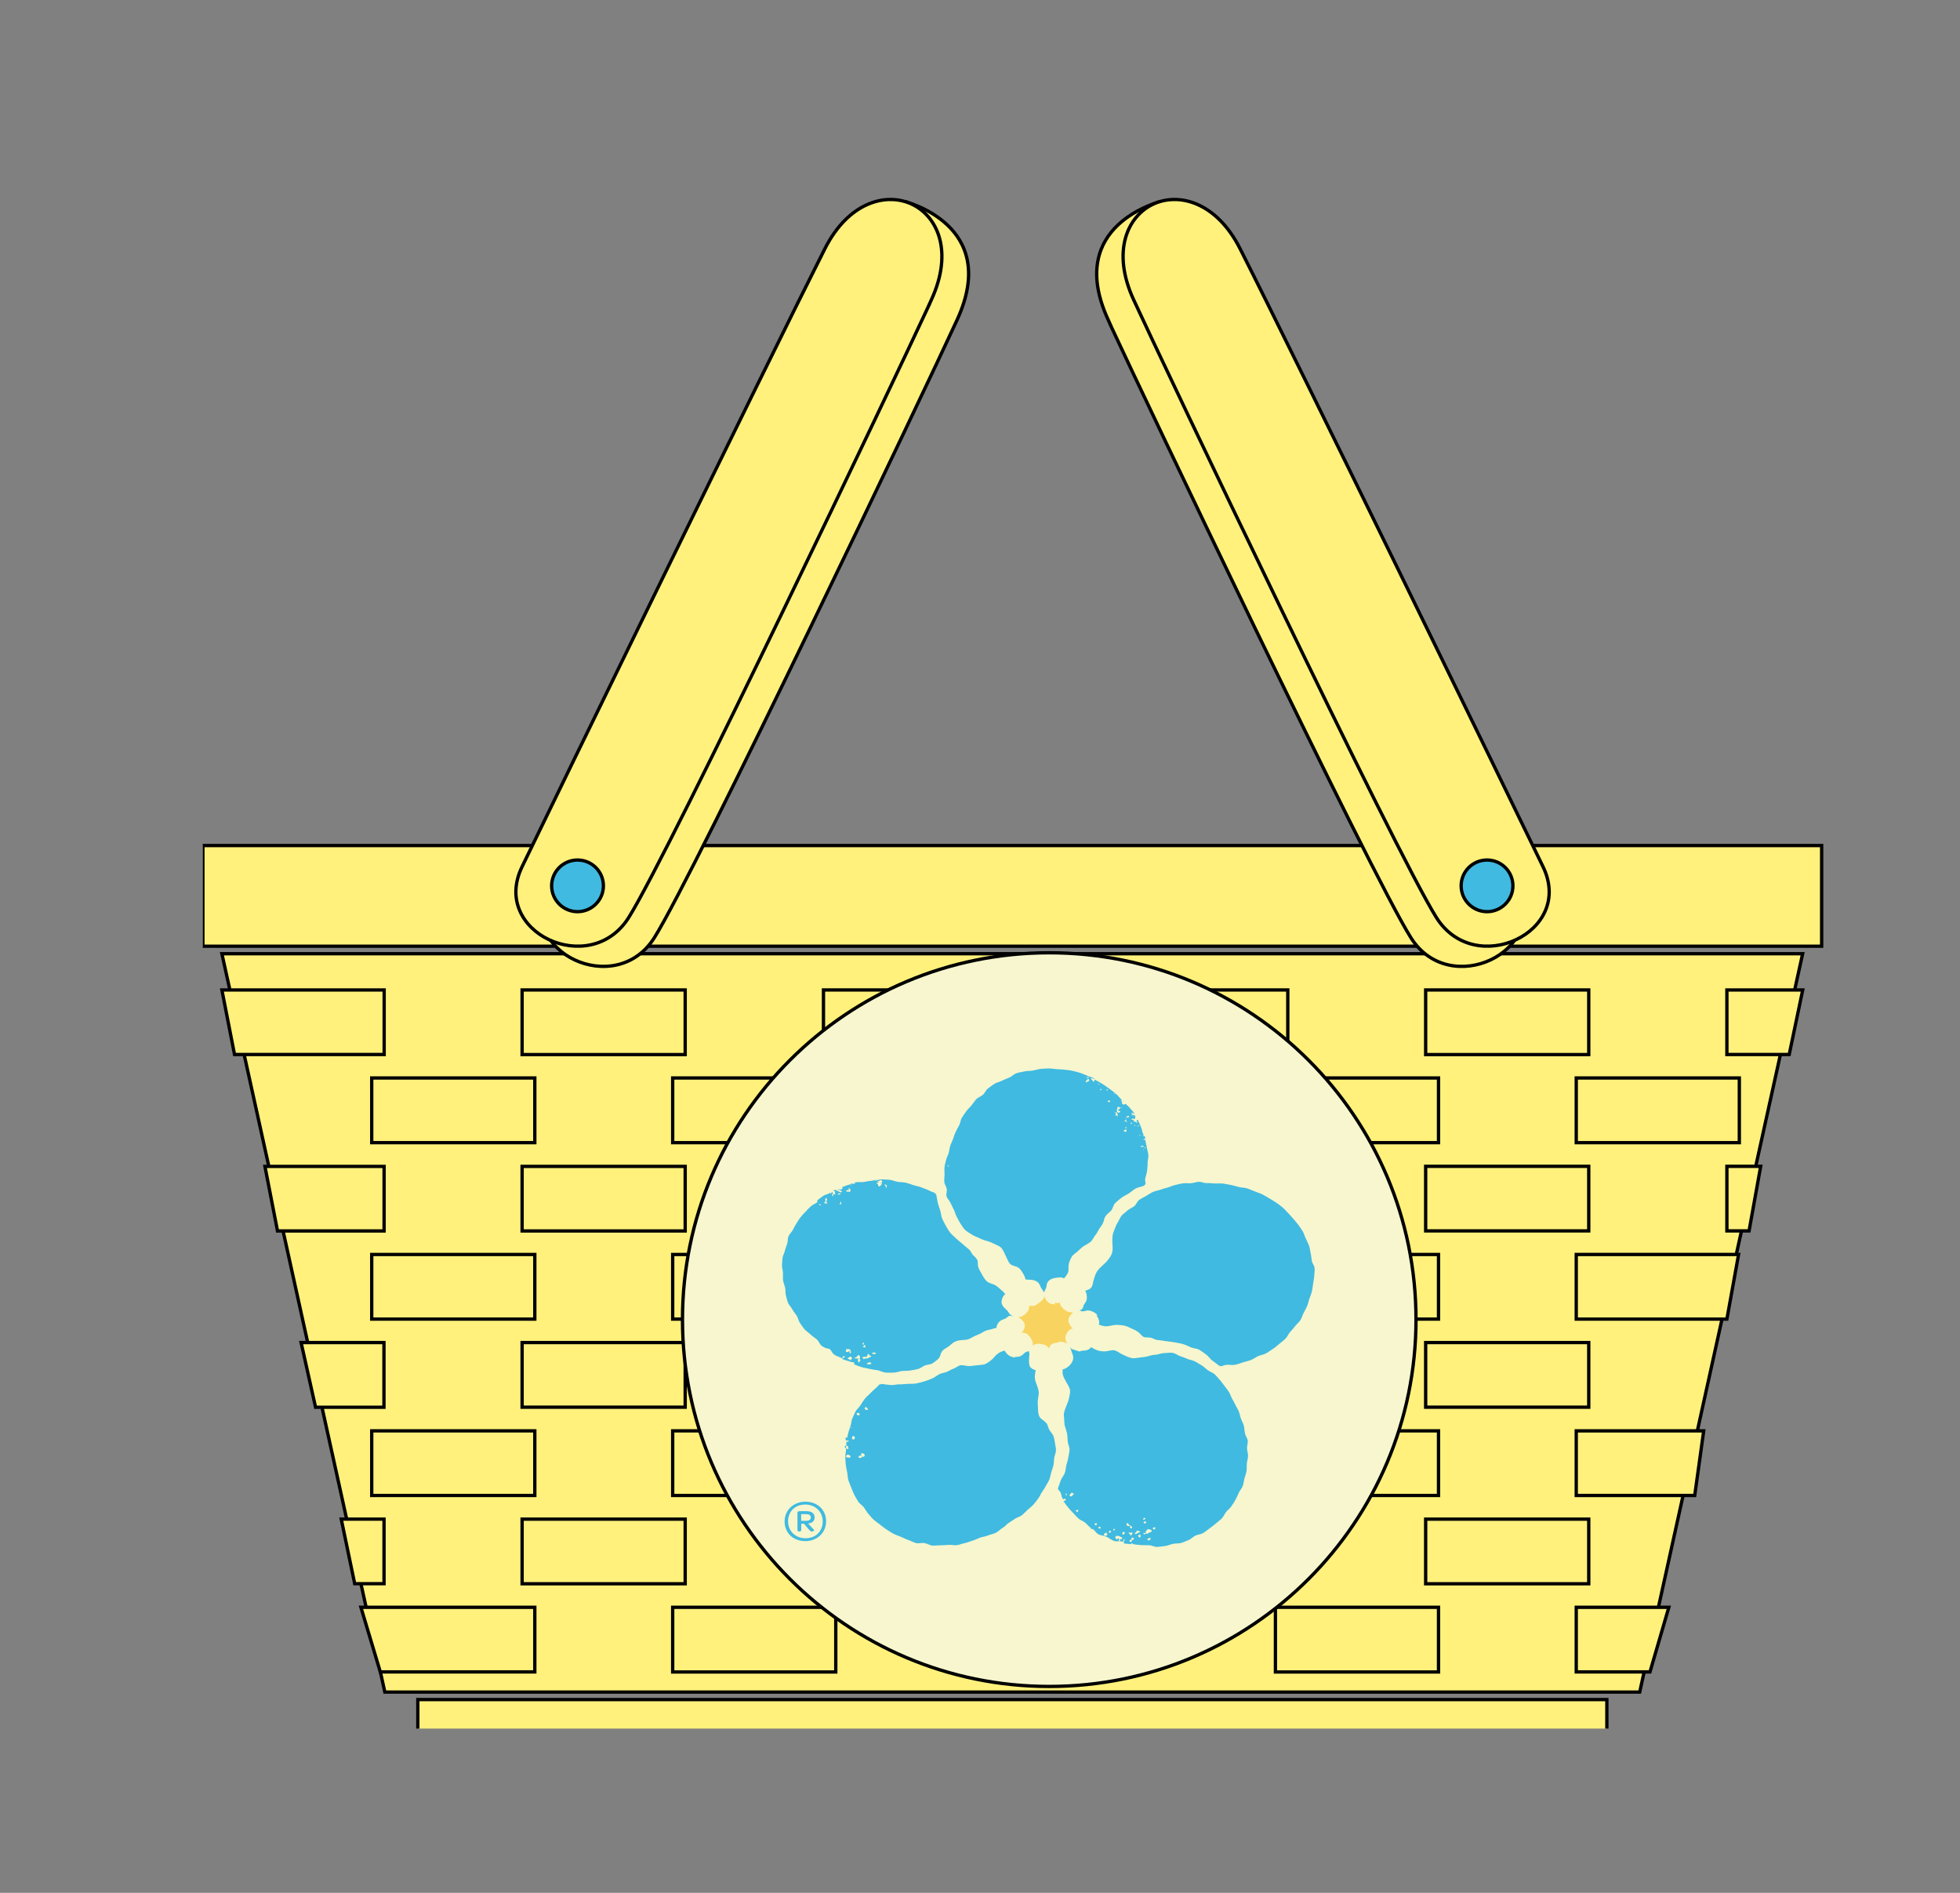 <svg xmlns="http://www.w3.org/2000/svg" fill="none" viewBox="0 0 29 28" height="28" width="29">
<rect x="0" y="0" width="29" height="28" fill="#808080" stroke="none"/>
<g clip-path="url(#clip0_11730_63751)">
<path stroke-width="0.049" stroke="black" fill="#FFF17B" d="M3.002 12.508H26.953V13.997H3.002V12.508Z"></path>
<path stroke-width="0.049" stroke="black" fill="#FFF17B" d="M6.182 25.141H23.775V25.8H6.182V25.141Z"></path>
<path stroke-width="0.049" stroke="black" fill="#FFF17B" d="M26.672 14.108L24.261 25.03H5.694L3.283 14.108H26.672Z"></path>
<path stroke-width="0.049" stroke="black" fill="#FFF17B" d="M5.684 15.599H3.47L3.283 14.644H5.684V15.599Z"></path>
<path stroke-width="0.049" stroke="black" fill="#FFF17B" d="M7.725 14.644H10.138V15.6H7.725V14.644Z"></path>
<path stroke-width="0.049" stroke="black" fill="#FFF17B" d="M12.184 14.644H14.597V15.6H12.184V14.644Z"></path>
<path stroke-width="0.049" stroke="black" fill="#FFF17B" d="M16.641 14.644H19.054V15.6H16.641V14.644Z"></path>
<path stroke-width="0.049" stroke="black" fill="#FFF17B" d="M21.094 14.644H23.507V15.6H21.094V14.644Z"></path>
<path stroke-width="0.049" stroke="black" fill="#FFF17B" d="M26.673 14.644L26.473 15.599H25.551V14.644H26.673Z"></path>
<path stroke-width="0.049" stroke="black" fill="#FFF17B" d="M5.5 15.946H7.913V16.903H5.5V15.946Z"></path>
<path stroke-width="0.049" stroke="black" fill="#FFF17B" d="M9.953 15.946H12.366V16.903H9.953V15.946Z"></path>
<path stroke-width="0.049" stroke="black" fill="#FFF17B" d="M14.412 15.946H16.825V16.903H14.412V15.946Z"></path>
<path stroke-width="0.049" stroke="black" fill="#FFF17B" d="M18.871 15.946H21.284V16.903H18.871V15.946Z"></path>
<path stroke-width="0.049" stroke="black" fill="#FFF17B" d="M23.322 15.946H25.735V16.903H23.322V15.946Z"></path>
<path stroke-width="0.049" stroke="black" fill="#FFF17B" d="M5.683 18.209H4.106L3.92 17.254H5.683V18.209Z"></path>
<path stroke-width="0.049" stroke="black" fill="#FFF17B" d="M7.725 17.254H10.138V18.209H7.725V17.254Z"></path>
<path stroke-width="0.049" stroke="black" fill="#FFF17B" d="M12.184 17.254H14.597V18.209H12.184V17.254Z"></path>
<path stroke-width="0.049" stroke="black" fill="#FFF17B" d="M16.641 17.254H19.054V18.209H16.641V17.254Z"></path>
<path stroke-width="0.049" stroke="black" fill="#FFF17B" d="M21.094 17.253H23.507V18.208H21.094V17.253Z"></path>
<path stroke-width="0.049" stroke="black" fill="#FFF17B" d="M26.051 17.253L25.879 18.208H25.551V17.253H26.051Z"></path>
<path stroke-width="0.049" stroke="black" fill="#FFF17B" d="M5.5 18.557H7.913V19.513H5.5V18.557Z"></path>
<path stroke-width="0.049" stroke="black" fill="#FFF17B" d="M9.953 18.557H12.366V19.513H9.953V18.557Z"></path>
<path stroke-width="0.049" stroke="black" fill="#FFF17B" d="M14.412 18.557H16.825V19.513H14.412V18.557Z"></path>
<path stroke-width="0.049" stroke="black" fill="#FFF17B" d="M18.871 18.557H21.284V19.513H18.871V18.557Z"></path>
<path stroke-width="0.049" stroke="black" fill="#FFF17B" d="M25.724 18.557L25.551 19.513H23.322V18.557H25.724Z"></path>
<path stroke-width="0.049" stroke="black" fill="#FFF17B" d="M5.681 20.817H4.669L4.455 19.86H5.681V20.817Z"></path>
<path stroke-width="0.049" stroke="black" fill="#FFF17B" d="M7.725 19.86H10.138V20.816H7.725V19.86Z"></path>
<path stroke-width="0.049" stroke="black" fill="#FFF17B" d="M12.184 19.86H14.597V20.816H12.184V19.86Z"></path>
<path stroke-width="0.049" stroke="black" fill="#FFF17B" d="M16.641 19.86H19.054V20.816H16.641V19.86Z"></path>
<path stroke-width="0.049" stroke="black" fill="#FFF17B" d="M21.094 19.86H23.507V20.816H21.094V19.86Z"></path>
<path stroke-width="0.049" stroke="black" fill="#FFF17B" d="M5.5 21.166H7.913V22.122H5.5V21.166Z"></path>
<path stroke-width="0.049" stroke="black" fill="#FFF17B" d="M9.953 21.166H12.366V22.122H9.953V21.166Z"></path>
<path stroke-width="0.049" stroke="black" fill="#FFF17B" d="M14.412 21.166H16.825V22.122H14.412V21.166Z"></path>
<path stroke-width="0.049" stroke="black" fill="#FFF17B" d="M18.871 21.166H21.284V22.122H18.871V21.166Z"></path>
<path stroke-width="0.049" stroke="black" fill="#FFF17B" d="M25.208 21.166L25.075 22.122H23.322V21.166H25.208Z"></path>
<path stroke-width="0.049" stroke="black" fill="#FFF17B" d="M5.682 23.427H5.248L5.049 22.472H5.682V23.427Z"></path>
<path stroke-width="0.049" stroke="black" fill="#FFF17B" d="M7.725 22.472H10.138V23.428H7.725V22.472Z"></path>
<path stroke-width="0.049" stroke="black" fill="#FFF17B" d="M12.184 22.472H14.597V23.428H12.184V22.472Z"></path>
<path stroke-width="0.049" stroke="black" fill="#FFF17B" d="M16.641 22.472H19.054V23.428H16.641V22.472Z"></path>
<path stroke-width="0.049" stroke="black" fill="#FFF17B" d="M21.094 22.472H23.507V23.428H21.094V22.472Z"></path>
<path stroke-width="0.049" stroke="black" fill="#FFF17B" d="M7.913 24.732H5.627L5.34 23.776H7.913V24.732Z"></path>
<path stroke-width="0.049" stroke="black" fill="#FFF17B" d="M9.953 23.776H12.366V24.733H9.953V23.776Z"></path>
<path stroke-width="0.049" stroke="black" fill="#FFF17B" d="M14.412 23.776H16.825V24.733H14.412V23.776Z"></path>
<path stroke-width="0.049" stroke="black" fill="#FFF17B" d="M18.871 23.776H21.284V24.733H18.871V23.776Z"></path>
<path stroke-width="0.049" stroke="black" fill="#FFF17B" d="M24.692 23.776L24.413 24.732H23.322V23.776H24.692Z"></path>
<path stroke-width="0.049" stroke="black" fill="#FFF17B" d="M14.16 4.734C13.947 5.199 12.978 7.244 11.986 9.293C10.994 11.344 9.982 13.394 9.681 13.872C9.396 14.324 8.886 14.381 8.5 14.198C8.307 14.107 8.15 13.957 8.07 13.772C7.99 13.588 7.985 13.365 8.103 13.12C8.353 12.603 9.687 10.061 10.96 7.647C11.596 6.441 12.217 5.266 12.678 4.394C12.909 3.958 13.1 3.597 13.233 3.345L13.388 3.053L13.421 2.99C13.426 2.992 13.432 2.994 13.438 2.996C13.477 3.008 13.531 3.027 13.594 3.055C13.72 3.11 13.879 3.198 14.018 3.329C14.156 3.46 14.272 3.633 14.314 3.86C14.357 4.087 14.326 4.374 14.16 4.734Z"></path>
<path stroke-width="0.049" stroke="black" fill="#FFF17B" d="M13.744 4.515H13.745C13.473 5.1 12.55 7.045 11.607 8.994C10.615 11.046 9.603 13.095 9.302 13.573C9.017 14.026 8.506 14.082 8.12 13.899C7.928 13.808 7.771 13.659 7.691 13.473C7.611 13.29 7.606 13.067 7.724 12.822C8.223 11.786 11.336 5.399 12.205 3.679C12.555 2.987 13.114 2.842 13.493 3.021C13.871 3.2 14.11 3.719 13.78 4.436L13.744 4.515Z"></path>
<path stroke-width="0.049" stroke="black" fill="#40BAE1" d="M8.928 13.104C8.928 13.314 8.756 13.486 8.545 13.486C8.334 13.486 8.162 13.314 8.162 13.104C8.162 12.893 8.333 12.722 8.545 12.722C8.757 12.722 8.928 12.893 8.928 13.104Z"></path>
<path stroke-width="0.049" stroke="black" fill="#FFF17B" d="M17.119 2.996C17.126 2.994 17.131 2.992 17.137 2.99L17.17 3.053L17.325 3.345C17.458 3.597 17.649 3.957 17.88 4.394C18.341 5.266 18.962 6.441 19.598 7.647C20.871 10.061 22.205 12.603 22.454 13.12C22.572 13.365 22.567 13.588 22.487 13.772C22.407 13.957 22.25 14.107 22.057 14.198C21.672 14.381 21.161 14.325 20.876 13.872C20.575 13.394 19.563 11.344 18.57 9.293C17.628 7.344 16.705 5.399 16.433 4.814H16.434L16.398 4.734C16.232 4.374 16.201 4.087 16.244 3.86C16.286 3.633 16.402 3.46 16.54 3.329C16.679 3.198 16.838 3.11 16.965 3.055C17.027 3.027 17.081 3.008 17.119 2.996Z"></path>
<path stroke-width="0.049" stroke="black" fill="#FFF17B" d="M16.774 4.436C16.443 3.719 16.682 3.2 17.06 3.021C17.439 2.842 17.998 2.987 18.348 3.679C19.219 5.399 22.33 11.786 22.831 12.822C22.949 13.067 22.943 13.29 22.864 13.473C22.784 13.659 22.627 13.808 22.434 13.899C22.048 14.082 21.538 14.026 21.253 13.573C20.952 13.095 19.94 11.046 18.948 8.994C17.956 6.945 16.987 4.9 16.774 4.436Z"></path>
<path stroke-width="0.049" stroke="black" fill="#40BAE1" d="M22.002 13.486C21.791 13.486 21.619 13.314 21.619 13.104C21.619 12.893 21.79 12.722 22.002 12.722C22.214 12.722 22.385 12.893 22.385 13.104C22.385 13.314 22.213 13.486 22.002 13.486Z"></path>
<path stroke-width="0.049" stroke="black" fill="#F7F6CE" d="M20.951 19.52C20.951 22.517 18.521 24.947 15.524 24.947C12.527 24.947 10.098 22.517 10.098 19.52C10.098 16.523 12.527 14.094 15.524 14.094C18.521 14.094 20.951 16.523 20.951 19.52Z"></path>
<g clip-path="url(#clip1_11730_63751)">
<path fill="#40BAE1" d="M17.095 22.611C17.087 22.611 17.088 22.628 17.081 22.626C17.071 22.624 17.056 22.616 17.056 22.606C17.056 22.596 17.074 22.599 17.083 22.593C17.085 22.592 17.088 22.588 17.09 22.59C17.099 22.602 17.09 22.606 17.098 22.619C17.1 22.623 17.099 22.611 17.095 22.611ZM16.998 22.674C16.989 22.679 16.989 22.686 16.977 22.687C16.967 22.688 16.97 22.683 16.96 22.686C16.95 22.689 16.951 22.686 16.942 22.691C16.937 22.695 16.934 22.702 16.928 22.698C16.918 22.691 16.917 22.687 16.922 22.677C16.927 22.666 16.936 22.685 16.946 22.679C16.957 22.674 16.948 22.662 16.954 22.653C16.965 22.636 16.969 22.639 16.98 22.623C16.983 22.617 16.978 22.617 16.985 22.619C17.008 22.629 17.015 22.619 17.035 22.634C17.037 22.636 17.043 22.649 17.042 22.651C17.031 22.669 17.016 22.662 16.998 22.674ZM17.012 22.779C17.002 22.783 16.998 22.79 16.988 22.786C16.983 22.784 16.974 22.768 16.977 22.764C16.986 22.752 16.998 22.759 17.011 22.751C17.014 22.748 17.017 22.744 17.02 22.746C17.027 22.753 17.022 22.756 17.023 22.765C17.024 22.775 17.022 22.775 17.012 22.779ZM16.939 22.454C16.943 22.454 16.949 22.463 16.946 22.467C16.938 22.474 16.932 22.483 16.92 22.483C16.915 22.483 16.916 22.467 16.918 22.462C16.922 22.451 16.927 22.454 16.939 22.454ZM16.875 22.732C16.872 22.737 16.867 22.748 16.862 22.745C16.849 22.737 16.848 22.733 16.84 22.721C16.838 22.718 16.845 22.712 16.846 22.71C16.856 22.704 16.856 22.702 16.867 22.7C16.872 22.699 16.871 22.703 16.875 22.706C16.88 22.71 16.872 22.71 16.873 22.717C16.875 22.726 16.881 22.725 16.875 22.732ZM16.792 22.679C16.805 22.669 16.803 22.669 16.816 22.658C16.82 22.655 16.812 22.648 16.816 22.646C16.832 22.64 16.838 22.647 16.855 22.65C16.864 22.651 16.863 22.655 16.869 22.661C16.87 22.663 16.867 22.664 16.866 22.666C16.865 22.671 16.866 22.665 16.861 22.666C16.826 22.675 16.829 22.69 16.793 22.693C16.788 22.694 16.789 22.682 16.792 22.679ZM16.777 22.77C16.772 22.773 16.771 22.78 16.765 22.779C16.752 22.778 16.745 22.781 16.735 22.773C16.73 22.771 16.739 22.759 16.743 22.756C16.749 22.749 16.75 22.744 16.76 22.744C16.771 22.744 16.769 22.751 16.777 22.758C16.78 22.76 16.77 22.76 16.77 22.764C16.771 22.768 16.78 22.768 16.777 22.77ZM16.734 22.808C16.728 22.808 16.72 22.81 16.717 22.805C16.714 22.799 16.711 22.796 16.71 22.789C16.71 22.786 16.718 22.782 16.721 22.782C16.732 22.779 16.733 22.777 16.743 22.78C16.749 22.781 16.746 22.786 16.75 22.791C16.752 22.794 16.746 22.79 16.744 22.794C16.74 22.804 16.745 22.806 16.734 22.808ZM16.705 22.683C16.704 22.68 16.694 22.674 16.697 22.673C16.701 22.671 16.702 22.672 16.707 22.671C16.718 22.669 16.72 22.675 16.73 22.673C16.741 22.671 16.754 22.663 16.754 22.672C16.756 22.697 16.748 22.697 16.731 22.715C16.725 22.722 16.731 22.709 16.724 22.703C16.714 22.693 16.713 22.696 16.705 22.683ZM16.668 22.548C16.667 22.546 16.664 22.538 16.666 22.538C16.672 22.535 16.681 22.529 16.688 22.532C16.705 22.54 16.696 22.555 16.712 22.563C16.719 22.567 16.731 22.558 16.73 22.566C16.73 22.575 16.72 22.57 16.71 22.573C16.695 22.577 16.698 22.575 16.683 22.571C16.665 22.566 16.673 22.564 16.668 22.548ZM16.746 22.604C16.745 22.609 16.732 22.612 16.728 22.608C16.72 22.6 16.719 22.596 16.717 22.585C16.716 22.582 16.724 22.578 16.728 22.577C16.733 22.575 16.736 22.573 16.741 22.576C16.754 22.584 16.749 22.591 16.746 22.604ZM16.959 22.522C16.957 22.532 16.947 22.538 16.936 22.535C16.927 22.533 16.92 22.525 16.918 22.517C16.917 22.515 16.932 22.515 16.933 22.512C16.934 22.51 16.927 22.509 16.929 22.506C16.933 22.503 16.936 22.506 16.941 22.507C16.955 22.507 16.961 22.509 16.959 22.522ZM16.639 22.681C16.633 22.688 16.635 22.696 16.625 22.699C16.621 22.7 16.608 22.697 16.606 22.694C16.601 22.686 16.609 22.68 16.609 22.671C16.609 22.666 16.61 22.665 16.614 22.662C16.619 22.658 16.622 22.662 16.629 22.661C16.633 22.66 16.625 22.664 16.628 22.666C16.632 22.671 16.645 22.665 16.647 22.671C16.649 22.675 16.643 22.678 16.639 22.681ZM16.493 22.628C16.491 22.633 16.487 22.644 16.482 22.641C16.476 22.64 16.471 22.627 16.472 22.622C16.473 22.617 16.485 22.621 16.489 22.618C16.491 22.617 16.493 22.613 16.496 22.614C16.501 22.618 16.496 22.622 16.493 22.628ZM16.427 22.669C16.422 22.671 16.409 22.677 16.407 22.671C16.405 22.662 16.407 22.653 16.413 22.646C16.417 22.641 16.428 22.645 16.433 22.647C16.439 22.65 16.44 22.653 16.44 22.659C16.441 22.666 16.434 22.666 16.427 22.669ZM16.379 22.709C16.365 22.719 16.359 22.721 16.343 22.716C16.337 22.715 16.331 22.699 16.333 22.694C16.341 22.679 16.354 22.686 16.364 22.672C16.366 22.67 16.368 22.665 16.37 22.666C16.378 22.672 16.371 22.677 16.376 22.686C16.384 22.697 16.39 22.701 16.379 22.709ZM16.267 22.61C16.259 22.608 16.252 22.607 16.25 22.599C16.249 22.596 16.252 22.594 16.252 22.591C16.253 22.589 16.258 22.592 16.26 22.59C16.264 22.586 16.267 22.581 16.272 22.584C16.284 22.59 16.282 22.593 16.286 22.605C16.288 22.616 16.278 22.612 16.267 22.61ZM16.21 22.562C16.202 22.557 16.19 22.55 16.195 22.542C16.201 22.534 16.219 22.53 16.228 22.534C16.235 22.538 16.225 22.55 16.224 22.557C16.221 22.564 16.216 22.565 16.21 22.562ZM15.935 22.365C15.926 22.361 15.914 22.353 15.919 22.345C15.925 22.337 15.943 22.332 15.952 22.337C15.959 22.341 15.95 22.354 15.947 22.361C15.946 22.367 15.941 22.369 15.935 22.365ZM15.864 22.124C15.861 22.127 15.859 22.136 15.854 22.136C15.844 22.135 15.838 22.135 15.83 22.13C15.825 22.127 15.826 22.118 15.828 22.113C15.839 22.094 15.843 22.097 15.857 22.079C15.859 22.077 15.858 22.079 15.861 22.077C15.865 22.076 15.859 22.078 15.861 22.082C15.87 22.091 15.884 22.085 15.886 22.097C15.888 22.112 15.874 22.112 15.864 22.124ZM15.785 22.113C15.783 22.116 15.776 22.12 15.774 22.118C15.769 22.113 15.763 22.108 15.763 22.102C15.763 22.099 15.778 22.102 15.779 22.099C15.78 22.097 15.773 22.095 15.775 22.093C15.778 22.09 15.78 22.094 15.783 22.096C15.788 22.099 15.779 22.1 15.78 22.105C15.782 22.111 15.79 22.109 15.785 22.113ZM18.331 20.883C18.318 20.85 18.297 20.819 18.28 20.785C18.266 20.753 18.247 20.721 18.229 20.688C18.211 20.657 18.202 20.62 18.182 20.589C18.162 20.558 18.139 20.529 18.116 20.499C18.093 20.471 18.073 20.439 18.047 20.411C18.022 20.384 17.999 20.354 17.971 20.328C17.943 20.304 17.902 20.291 17.871 20.269C17.84 20.247 17.814 20.218 17.781 20.198C17.745 20.178 17.713 20.156 17.681 20.139C17.645 20.12 17.602 20.117 17.57 20.102C17.532 20.085 17.496 20.073 17.462 20.061C17.423 20.047 17.391 20.02 17.355 20.013C17.315 20.005 17.275 20.015 17.238 20.015C17.199 20.015 17.164 20.027 17.125 20.036C17.089 20.043 17.049 20.041 17.01 20.055C16.959 20.074 16.913 20.075 16.873 20.08C16.823 20.086 16.779 20.099 16.734 20.087C16.694 20.076 16.652 20.058 16.605 20.035C16.556 20.01 16.522 19.98 16.486 19.975C16.437 19.968 16.395 19.989 16.353 19.99C16.315 19.991 16.272 19.99 16.222 19.969C16.19 19.956 16.153 19.936 16.111 19.905C16.09 19.909 16.044 19.866 15.968 19.865C15.927 19.865 15.873 19.868 15.817 19.896C15.811 19.902 15.814 19.916 15.808 19.921C15.813 19.929 15.785 19.963 15.759 20.016C15.745 20.044 15.74 20.078 15.732 20.117C15.726 20.149 15.725 20.183 15.73 20.222C15.721 20.27 15.718 20.306 15.727 20.34C15.739 20.381 15.759 20.414 15.779 20.449C15.798 20.483 15.823 20.518 15.832 20.562C15.838 20.595 15.826 20.636 15.817 20.683C15.811 20.717 15.795 20.754 15.777 20.798C15.762 20.834 15.753 20.861 15.745 20.893C15.738 20.919 15.74 20.948 15.746 20.992C15.749 21.019 15.745 21.053 15.755 21.092C15.766 21.132 15.781 21.169 15.788 21.206C15.796 21.247 15.794 21.286 15.798 21.324C15.803 21.364 15.824 21.402 15.825 21.44C15.825 21.48 15.812 21.519 15.807 21.558C15.802 21.596 15.788 21.633 15.778 21.672C15.769 21.709 15.769 21.749 15.755 21.788C15.742 21.824 15.714 21.855 15.697 21.893C15.682 21.928 15.675 21.967 15.656 22.005C15.648 22.05 15.67 22.031 15.695 22.085C15.705 22.109 15.707 22.143 15.725 22.174C15.732 22.179 15.735 22.175 15.744 22.175C15.749 22.174 15.754 22.164 15.757 22.168C15.762 22.176 15.77 22.178 15.772 22.189C15.772 22.193 15.759 22.195 15.755 22.199C15.752 22.203 15.734 22.201 15.735 22.206C15.753 22.234 15.778 22.267 15.804 22.299C15.825 22.326 15.851 22.353 15.879 22.382C15.902 22.408 15.928 22.436 15.957 22.463C15.983 22.487 16.025 22.498 16.056 22.524C16.084 22.547 16.106 22.578 16.138 22.601C16.137 22.601 16.139 22.602 16.138 22.601C16.145 22.602 16.139 22.609 16.143 22.613C16.147 22.616 16.145 22.614 16.148 22.619C16.152 22.622 16.167 22.615 16.171 22.619C16.197 22.637 16.216 22.677 16.254 22.697C16.285 22.714 16.329 22.714 16.367 22.731H16.368C16.37 22.732 16.369 22.732 16.37 22.732C16.407 22.748 16.44 22.78 16.483 22.794C16.523 22.807 16.57 22.794 16.613 22.805C16.618 22.806 16.614 22.814 16.615 22.81C16.617 22.797 16.623 22.797 16.621 22.784C16.619 22.769 16.623 22.76 16.612 22.748C16.608 22.744 16.599 22.767 16.594 22.769C16.587 22.771 16.575 22.758 16.576 22.764C16.576 22.779 16.572 22.78 16.576 22.794C16.577 22.797 16.591 22.796 16.588 22.798C16.581 22.803 16.579 22.79 16.571 22.79C16.566 22.791 16.55 22.804 16.549 22.799C16.548 22.787 16.559 22.787 16.558 22.774C16.557 22.768 16.568 22.763 16.562 22.761C16.543 22.753 16.532 22.774 16.513 22.765C16.505 22.761 16.503 22.749 16.502 22.74C16.501 22.733 16.508 22.727 16.514 22.723C16.523 22.719 16.528 22.717 16.538 22.719C16.576 22.727 16.576 22.732 16.609 22.749C16.623 22.757 16.615 22.763 16.625 22.774C16.633 22.781 16.643 22.77 16.651 22.776C16.653 22.777 16.633 22.784 16.633 22.787C16.632 22.806 16.621 22.815 16.631 22.831C16.664 22.839 16.709 22.837 16.744 22.843C16.746 22.843 16.733 22.832 16.734 22.831C16.739 22.828 16.75 22.831 16.756 22.833C16.764 22.836 16.759 22.84 16.767 22.843C16.806 22.85 16.844 22.852 16.884 22.856C16.923 22.859 16.962 22.857 17.003 22.858C17.042 22.859 17.082 22.885 17.123 22.883C17.162 22.881 17.202 22.874 17.242 22.869C17.282 22.864 17.318 22.845 17.358 22.837C17.396 22.829 17.439 22.835 17.478 22.824C17.515 22.813 17.552 22.794 17.589 22.78C17.625 22.766 17.652 22.733 17.688 22.715C17.723 22.699 17.767 22.698 17.802 22.677C17.835 22.658 17.864 22.632 17.897 22.609C17.928 22.587 17.958 22.563 17.989 22.537C18.019 22.511 18.051 22.488 18.078 22.461C18.105 22.433 18.119 22.394 18.142 22.365C18.168 22.335 18.2 22.311 18.221 22.28C18.244 22.248 18.263 22.215 18.282 22.182C18.301 22.149 18.315 22.113 18.33 22.08C18.347 22.045 18.375 22.015 18.388 21.98C18.401 21.944 18.403 21.906 18.413 21.87C18.423 21.833 18.437 21.798 18.443 21.762C18.45 21.724 18.444 21.685 18.448 21.649C18.452 21.61 18.465 21.574 18.466 21.537C18.466 21.499 18.453 21.462 18.451 21.426C18.448 21.387 18.466 21.347 18.462 21.312C18.457 21.272 18.427 21.238 18.421 21.205C18.412 21.163 18.412 21.124 18.404 21.093C18.385 21.027 18.381 21.042 18.363 20.99C18.343 20.937 18.35 20.935 18.331 20.883Z"></path>
<path fill="#40BAE1" d="M12.84 20.853C12.835 20.858 12.824 20.856 12.817 20.857C12.814 20.857 12.815 20.849 12.812 20.848C12.81 20.847 12.806 20.853 12.804 20.851C12.799 20.846 12.792 20.841 12.791 20.835C12.791 20.832 12.802 20.831 12.803 20.828C12.804 20.827 12.798 20.818 12.799 20.817C12.805 20.814 12.812 20.813 12.819 20.812C12.821 20.812 12.817 20.831 12.82 20.831C12.822 20.832 12.826 20.822 12.828 20.823C12.833 20.828 12.834 20.83 12.835 20.837C12.835 20.839 12.835 20.831 12.836 20.833C12.842 20.841 12.842 20.851 12.84 20.853ZM12.789 21.542C12.784 21.55 12.768 21.55 12.758 21.55C12.752 21.55 12.746 21.541 12.744 21.535C12.741 21.524 12.741 21.522 12.742 21.51C12.742 21.509 12.743 21.499 12.744 21.498C12.749 21.495 12.758 21.497 12.764 21.499C12.773 21.503 12.779 21.501 12.787 21.509C12.798 21.52 12.794 21.535 12.789 21.542ZM12.747 21.562C12.735 21.569 12.722 21.567 12.708 21.564C12.702 21.562 12.703 21.545 12.707 21.541C12.716 21.534 12.72 21.534 12.731 21.531C12.734 21.531 12.746 21.529 12.748 21.531C12.758 21.541 12.752 21.559 12.747 21.562ZM12.682 20.931C12.676 20.928 12.674 20.91 12.678 20.904C12.681 20.899 12.694 20.899 12.701 20.901C12.708 20.903 12.714 20.906 12.717 20.912C12.719 20.917 12.721 20.929 12.717 20.932C12.707 20.942 12.689 20.936 12.682 20.931ZM12.633 21.293C12.627 21.295 12.61 21.288 12.607 21.283C12.602 21.275 12.609 21.269 12.609 21.259C12.609 21.256 12.61 21.247 12.613 21.247C12.623 21.245 12.631 21.242 12.64 21.247C12.646 21.25 12.645 21.26 12.647 21.267C12.651 21.281 12.642 21.289 12.633 21.293ZM12.579 21.559C12.575 21.563 12.564 21.561 12.558 21.561C12.542 21.561 12.534 21.563 12.522 21.553C12.515 21.547 12.52 21.535 12.526 21.528C12.53 21.524 12.537 21.516 12.543 21.516C12.555 21.516 12.558 21.523 12.569 21.529C12.574 21.531 12.579 21.531 12.582 21.536C12.588 21.545 12.582 21.557 12.579 21.559ZM12.498 21.398C12.498 21.397 12.51 21.384 12.512 21.384C12.52 21.382 12.528 21.381 12.535 21.386C12.544 21.392 12.546 21.397 12.549 21.407C12.551 21.415 12.557 21.429 12.551 21.434C12.543 21.44 12.531 21.429 12.521 21.426C12.504 21.421 12.502 21.412 12.498 21.398ZM15.358 20.695C15.367 20.644 15.373 20.609 15.367 20.577C15.359 20.531 15.345 20.498 15.331 20.461C15.318 20.428 15.307 20.389 15.312 20.339C15.316 20.306 15.322 20.267 15.341 20.22C15.331 20.204 15.336 20.152 15.317 20.09C15.305 20.049 15.28 20.013 15.246 19.976C15.239 19.972 15.246 19.968 15.239 19.964C15.227 19.979 15.085 19.93 15.066 19.94C14.985 19.972 14.942 19.995 14.899 19.973C14.846 19.98 14.809 19.995 14.778 20.014C14.739 20.037 14.717 20.071 14.688 20.1C14.659 20.127 14.625 20.154 14.583 20.175C14.551 20.192 14.506 20.189 14.454 20.196C14.417 20.2 14.376 20.209 14.325 20.207C14.284 20.205 14.252 20.192 14.217 20.195C14.188 20.196 14.162 20.223 14.119 20.241C14.092 20.252 14.062 20.265 14.024 20.286C13.986 20.308 13.937 20.308 13.902 20.326C13.863 20.345 13.832 20.375 13.795 20.39C13.755 20.407 13.716 20.422 13.677 20.434C13.636 20.446 13.596 20.457 13.554 20.465C13.513 20.473 13.471 20.468 13.427 20.471C13.387 20.474 13.346 20.479 13.302 20.478C13.261 20.478 13.218 20.492 13.174 20.488C13.133 20.485 13.094 20.478 13.049 20.472C12.99 20.482 13.014 20.487 12.956 20.536C12.931 20.557 12.903 20.582 12.872 20.615C12.848 20.641 12.816 20.664 12.791 20.698C12.769 20.726 12.75 20.759 12.728 20.793C12.708 20.822 12.675 20.849 12.656 20.884C12.639 20.916 12.626 20.952 12.609 20.988C12.594 21.02 12.598 21.058 12.583 21.095C12.583 21.102 12.573 21.104 12.58 21.108C12.586 21.111 12.606 21.111 12.6 21.115C12.594 21.121 12.584 21.11 12.575 21.108C12.571 21.107 12.565 21.114 12.562 21.112C12.561 21.114 12.58 21.11 12.579 21.112C12.563 21.152 12.547 21.2 12.537 21.26C12.537 21.265 12.53 21.259 12.534 21.261C12.54 21.264 12.546 21.261 12.542 21.267C12.537 21.275 12.532 21.259 12.522 21.262C12.522 21.262 12.51 21.27 12.51 21.27C12.508 21.283 12.517 21.3 12.515 21.314C12.516 21.317 12.521 21.305 12.525 21.306C12.541 21.308 12.544 21.306 12.558 21.314C12.562 21.317 12.555 21.32 12.551 21.323C12.54 21.331 12.542 21.325 12.528 21.325C12.52 21.325 12.528 21.324 12.524 21.331C12.519 21.367 12.519 21.401 12.518 21.441C12.517 21.477 12.506 21.515 12.508 21.554C12.509 21.591 12.509 21.629 12.514 21.668C12.519 21.705 12.527 21.742 12.535 21.781C12.543 21.817 12.541 21.857 12.552 21.895C12.563 21.931 12.58 21.966 12.594 22.003C12.608 22.038 12.621 22.075 12.639 22.11C12.656 22.144 12.677 22.177 12.697 22.211C12.717 22.244 12.757 22.265 12.781 22.297C12.804 22.328 12.82 22.363 12.847 22.392C12.873 22.421 12.897 22.453 12.926 22.48C12.955 22.506 12.989 22.529 13.021 22.553C13.052 22.577 13.083 22.603 13.117 22.625C13.15 22.647 13.184 22.669 13.22 22.689C13.257 22.707 13.295 22.719 13.331 22.734C13.369 22.75 13.404 22.769 13.441 22.781C13.48 22.794 13.515 22.816 13.554 22.826C13.594 22.836 13.639 22.819 13.678 22.826C13.719 22.832 13.755 22.859 13.794 22.863C13.835 22.866 13.877 22.858 13.916 22.859C13.957 22.859 13.997 22.855 14.037 22.853C14.078 22.85 14.121 22.862 14.159 22.857C14.2 22.851 14.239 22.833 14.277 22.826C14.318 22.817 14.354 22.8 14.392 22.789C14.432 22.778 14.466 22.758 14.503 22.745C14.542 22.732 14.584 22.728 14.619 22.713C14.658 22.697 14.701 22.691 14.734 22.674C14.774 22.654 14.801 22.621 14.83 22.604C14.893 22.567 14.872 22.564 14.92 22.531C14.967 22.498 14.969 22.5 15.017 22.467C15.047 22.446 15.09 22.438 15.12 22.414C15.149 22.391 15.174 22.362 15.202 22.336C15.229 22.311 15.261 22.288 15.287 22.261C15.312 22.234 15.334 22.203 15.357 22.173C15.38 22.144 15.393 22.109 15.413 22.078C15.433 22.047 15.455 22.018 15.472 21.985C15.489 21.952 15.512 21.922 15.525 21.887C15.539 21.854 15.544 21.817 15.554 21.781C15.564 21.743 15.579 21.71 15.587 21.676C15.595 21.638 15.592 21.601 15.598 21.567C15.604 21.529 15.622 21.494 15.624 21.46C15.626 21.422 15.614 21.385 15.61 21.351C15.605 21.314 15.599 21.279 15.587 21.245C15.575 21.212 15.547 21.185 15.527 21.153C15.508 21.124 15.507 21.08 15.481 21.05C15.446 21.011 15.397 20.99 15.38 20.957C15.358 20.914 15.359 20.869 15.358 20.826C15.357 20.788 15.349 20.744 15.358 20.695Z"></path>
<path fill="#40BAE1" d="M12.521 19.956C12.528 19.953 12.524 19.952 12.53 19.955C12.547 19.963 12.553 19.951 12.569 19.96C12.577 19.964 12.586 19.966 12.585 19.973C12.585 19.983 12.573 19.986 12.564 19.989C12.549 19.994 12.535 20.007 12.522 19.999C12.507 19.989 12.525 19.971 12.52 19.955C12.519 19.953 12.52 19.956 12.521 19.956ZM12.54 17.605C12.548 17.601 12.551 17.607 12.559 17.604C12.565 17.6 12.549 17.583 12.554 17.578C12.556 17.577 12.572 17.58 12.573 17.582C12.577 17.586 12.579 17.591 12.58 17.596C12.58 17.606 12.588 17.617 12.582 17.625C12.573 17.636 12.558 17.624 12.544 17.628C12.539 17.63 12.538 17.632 12.534 17.629C12.528 17.622 12.52 17.621 12.52 17.612C12.52 17.605 12.534 17.608 12.54 17.605ZM12.587 19.987C12.595 19.999 12.593 19.997 12.59 20.01C12.588 20.015 12.578 20.023 12.574 20.019C12.566 20.011 12.574 20.002 12.572 19.992C12.571 19.989 12.571 19.983 12.572 19.981C12.575 19.977 12.584 19.983 12.587 19.987ZM12.581 20.122C12.575 20.128 12.579 20.119 12.574 20.113C12.564 20.102 12.551 20.11 12.543 20.097C12.542 20.094 12.545 20.083 12.548 20.082C12.552 20.08 12.554 20.083 12.559 20.082C12.57 20.08 12.567 20.069 12.578 20.067C12.588 20.065 12.595 20.073 12.601 20.081C12.615 20.101 12.597 20.104 12.581 20.122ZM12.444 17.818C12.442 17.821 12.447 17.815 12.444 17.812C12.44 17.81 12.421 17.817 12.42 17.813C12.419 17.809 12.428 17.805 12.43 17.801C12.43 17.799 12.43 17.8 12.43 17.798C12.431 17.793 12.438 17.775 12.443 17.776C12.451 17.779 12.443 17.796 12.447 17.803C12.45 17.811 12.449 17.81 12.444 17.818ZM12.421 17.67C12.417 17.672 12.419 17.669 12.415 17.668C12.412 17.667 12.396 17.674 12.396 17.672C12.395 17.665 12.403 17.659 12.407 17.654C12.41 17.651 12.421 17.652 12.425 17.655C12.429 17.657 12.438 17.658 12.44 17.663C12.441 17.665 12.424 17.668 12.421 17.67ZM12.237 17.806C12.227 17.809 12.231 17.804 12.222 17.799C12.216 17.795 12.2 17.806 12.197 17.799C12.194 17.795 12.2 17.787 12.202 17.782C12.205 17.776 12.208 17.774 12.214 17.769C12.216 17.767 12.235 17.763 12.236 17.765C12.241 17.772 12.223 17.783 12.229 17.79C12.232 17.795 12.236 17.792 12.241 17.797C12.245 17.802 12.244 17.804 12.237 17.806ZM12.139 17.83C12.131 17.831 12.135 17.831 12.128 17.827C12.125 17.825 12.113 17.819 12.116 17.816C12.119 17.812 12.133 17.814 12.137 17.816C12.142 17.817 12.143 17.821 12.146 17.825C12.147 17.826 12.142 17.829 12.139 17.83ZM12.223 17.718C12.225 17.717 12.215 17.71 12.213 17.712C12.211 17.713 12.225 17.713 12.226 17.715C12.228 17.72 12.218 17.719 12.223 17.718ZM12.235 17.735C12.24 17.746 12.237 17.744 12.233 17.755C12.231 17.762 12.242 17.774 12.235 17.777C12.233 17.779 12.219 17.77 12.217 17.768C12.213 17.759 12.209 17.755 12.211 17.745C12.212 17.737 12.212 17.729 12.217 17.723C12.22 17.72 12.233 17.731 12.235 17.735ZM12.675 20.074C12.678 20.072 12.67 20.071 12.674 20.069C12.69 20.063 12.69 20.042 12.708 20.045C12.716 20.046 12.717 20.06 12.723 20.066C12.724 20.068 12.727 20.074 12.727 20.076C12.726 20.081 12.723 20.094 12.718 20.096C12.683 20.105 12.679 20.091 12.643 20.093C12.639 20.093 12.639 20.089 12.642 20.087C12.658 20.078 12.662 20.085 12.675 20.074ZM12.729 20.123C12.729 20.132 12.726 20.129 12.72 20.136C12.717 20.141 12.714 20.16 12.71 20.157C12.697 20.149 12.703 20.138 12.694 20.126C12.693 20.124 12.691 20.114 12.693 20.113C12.702 20.106 12.704 20.099 12.714 20.096C12.719 20.095 12.723 20.11 12.727 20.113C12.732 20.116 12.73 20.116 12.729 20.123ZM12.79 19.865C12.794 19.865 12.788 19.862 12.785 19.864C12.777 19.872 12.782 19.893 12.771 19.893C12.765 19.893 12.761 19.872 12.763 19.867C12.768 19.858 12.778 19.865 12.79 19.865ZM12.805 19.928C12.804 19.939 12.801 19.931 12.79 19.929C12.782 19.927 12.768 19.933 12.765 19.925C12.765 19.923 12.777 19.92 12.778 19.918C12.779 19.915 12.774 19.913 12.776 19.911C12.779 19.907 12.787 19.897 12.792 19.897C12.805 19.898 12.807 19.916 12.805 19.928ZM12.837 20.024C12.86 20.033 12.855 20.039 12.875 20.054C12.877 20.055 12.894 20.06 12.892 20.062C12.878 20.077 12.871 20.075 12.853 20.086C12.843 20.092 12.839 20.093 12.828 20.094C12.818 20.094 12.822 20.094 12.812 20.097C12.802 20.101 12.8 20.091 12.792 20.097C12.786 20.101 12.786 20.108 12.78 20.104C12.77 20.097 12.758 20.09 12.763 20.079C12.768 20.07 12.777 20.075 12.787 20.07C12.798 20.065 12.816 20.08 12.822 20.071C12.833 20.054 12.832 20.051 12.841 20.034C12.843 20.028 12.83 20.021 12.837 20.024ZM12.861 20.183C12.851 20.187 12.854 20.184 12.844 20.181C12.838 20.179 12.822 20.175 12.825 20.17C12.834 20.158 12.845 20.162 12.858 20.154C12.861 20.151 12.871 20.148 12.874 20.151C12.881 20.157 12.891 20.162 12.892 20.171C12.893 20.181 12.87 20.179 12.861 20.183ZM12.936 20.004C12.938 20.003 12.931 20 12.932 20.003C12.941 20.014 12.96 20.007 12.964 20.021C12.966 20.025 12.95 20.025 12.946 20.025C12.939 20.025 12.939 20.034 12.932 20.033C12.921 20.031 12.907 20.027 12.903 20.017C12.9 20.008 12.928 20.01 12.936 20.004ZM13.107 17.525C13.108 17.523 13.102 17.526 13.104 17.527C13.108 17.53 13.129 17.531 13.126 17.535C13.123 17.541 13.11 17.539 13.103 17.542C13.101 17.543 13.088 17.535 13.089 17.532C13.091 17.528 13.091 17.522 13.095 17.519C13.097 17.517 13.106 17.528 13.107 17.525ZM13.119 17.554C13.121 17.557 13.119 17.553 13.117 17.555C13.115 17.558 13.121 17.574 13.118 17.574C13.116 17.575 13.107 17.564 13.107 17.562C13.105 17.557 13.103 17.553 13.104 17.548C13.105 17.546 13.118 17.534 13.12 17.534C13.124 17.536 13.117 17.551 13.119 17.554ZM12.472 20.095C12.469 20.096 12.46 20.101 12.463 20.103C12.504 20.125 12.554 20.129 12.599 20.15C12.607 20.151 12.602 20.148 12.61 20.148C12.621 20.148 12.626 20.151 12.635 20.158C12.638 20.161 12.646 20.168 12.646 20.173C12.645 20.176 12.624 20.177 12.627 20.178C12.664 20.194 12.703 20.208 12.742 20.221C12.781 20.234 12.822 20.239 12.863 20.249C12.902 20.258 12.943 20.263 12.984 20.269C13.024 20.275 13.063 20.302 13.105 20.304C13.145 20.306 13.188 20.307 13.231 20.304C13.272 20.302 13.311 20.284 13.348 20.28C13.389 20.277 13.429 20.279 13.465 20.274C13.506 20.268 13.545 20.26 13.58 20.252C13.621 20.242 13.65 20.213 13.684 20.199C13.721 20.184 13.768 20.187 13.798 20.167C13.829 20.146 13.862 20.122 13.888 20.095C13.913 20.069 13.914 20.024 13.937 19.992C13.967 19.95 14.018 19.934 14.047 19.909C14.084 19.877 14.113 19.849 14.157 19.836C14.197 19.823 14.242 19.824 14.295 19.818C14.35 19.811 14.384 19.78 14.416 19.766C14.46 19.745 14.5 19.734 14.534 19.711C14.564 19.69 14.596 19.677 14.649 19.668C14.684 19.662 14.723 19.639 14.777 19.642C14.791 19.628 14.866 19.648 14.928 19.61C14.963 19.589 14.99 19.544 15.013 19.487C15.014 19.48 15.005 19.476 15.007 19.469C15 19.466 14.988 19.422 14.965 19.372C14.951 19.341 14.951 19.301 14.939 19.269C14.923 19.224 14.889 19.191 14.892 19.175C14.869 19.131 14.844 19.107 14.816 19.084C14.781 19.056 14.754 19.024 14.716 19.006C14.679 18.989 14.633 18.983 14.599 18.952C14.573 18.928 14.551 18.894 14.528 18.85C14.512 18.819 14.486 18.784 14.473 18.738C14.463 18.701 14.473 18.669 14.46 18.639C14.45 18.614 14.425 18.595 14.393 18.562C14.374 18.541 14.365 18.504 14.332 18.477C14.298 18.45 14.267 18.424 14.238 18.398C14.206 18.369 14.172 18.346 14.145 18.318C14.116 18.288 14.081 18.263 14.057 18.232C14.032 18.2 14.014 18.164 13.993 18.13C13.974 18.096 13.955 18.061 13.939 18.023C13.924 17.988 13.925 17.948 13.912 17.909C13.901 17.873 13.886 17.836 13.876 17.796C13.868 17.76 13.862 17.718 13.854 17.677C13.826 17.626 13.815 17.649 13.747 17.611C13.717 17.595 13.678 17.583 13.634 17.565C13.6 17.551 13.559 17.544 13.517 17.532C13.481 17.521 13.444 17.505 13.401 17.495C13.364 17.487 13.323 17.489 13.28 17.482C13.242 17.476 13.203 17.456 13.16 17.452C13.121 17.448 13.08 17.448 13.037 17.446C13.012 17.445 12.988 17.461 12.958 17.462C12.95 17.465 12.963 17.446 12.97 17.449C12.975 17.451 12.967 17.469 12.972 17.47C12.99 17.476 12.994 17.467 13.014 17.468C13.019 17.469 13.019 17.456 13.024 17.456C13.033 17.458 13.039 17.456 13.045 17.462C13.051 17.466 13.053 17.473 13.053 17.48C13.054 17.484 13.051 17.494 13.048 17.497C13.04 17.502 13.03 17.486 13.032 17.495C13.033 17.508 13.043 17.5 13.05 17.512C13.054 17.519 13.034 17.521 13.033 17.529C13.032 17.533 13.043 17.531 13.039 17.532C13.026 17.535 13.019 17.555 13.007 17.55C12.985 17.54 12.997 17.52 12.979 17.506C12.976 17.504 12.966 17.507 12.967 17.505C12.967 17.499 12.974 17.499 12.977 17.495C12.982 17.488 13 17.496 13.003 17.488C13.005 17.483 12.989 17.477 12.985 17.476C12.964 17.47 12.965 17.466 12.944 17.46C12.938 17.459 12.936 17.466 12.935 17.46C12.935 17.454 12.94 17.459 12.944 17.455C12.945 17.454 12.942 17.45 12.941 17.45C12.935 17.451 12.936 17.46 12.929 17.461C12.927 17.462 12.925 17.459 12.923 17.461C12.916 17.464 12.911 17.466 12.905 17.464C12.901 17.463 12.91 17.465 12.907 17.465C12.867 17.469 12.828 17.475 12.782 17.484C12.742 17.492 12.693 17.48 12.649 17.492C12.647 17.493 12.648 17.502 12.648 17.503C12.646 17.51 12.649 17.51 12.645 17.516C12.643 17.519 12.645 17.513 12.642 17.513C12.637 17.514 12.645 17.511 12.64 17.509C12.64 17.509 12.623 17.522 12.623 17.52C12.621 17.515 12.637 17.512 12.637 17.507C12.637 17.507 12.634 17.508 12.633 17.508C12.62 17.512 12.603 17.507 12.589 17.511C12.589 17.511 12.588 17.525 12.589 17.525C12.596 17.529 12.596 17.523 12.6 17.529C12.603 17.532 12.606 17.523 12.601 17.524C12.591 17.527 12.59 17.543 12.58 17.54C12.578 17.539 12.59 17.529 12.59 17.527C12.59 17.524 12.585 17.518 12.582 17.518C12.54 17.531 12.495 17.546 12.453 17.563C12.449 17.565 12.472 17.569 12.472 17.573C12.472 17.577 12.463 17.584 12.459 17.585C12.451 17.59 12.452 17.59 12.445 17.595C12.435 17.601 12.419 17.59 12.419 17.6C12.42 17.61 12.433 17.603 12.44 17.61C12.445 17.617 12.458 17.619 12.457 17.626C12.456 17.633 12.445 17.636 12.438 17.64C12.434 17.642 12.433 17.636 12.43 17.633C12.423 17.627 12.419 17.632 12.412 17.626C12.407 17.621 12.404 17.626 12.398 17.622C12.396 17.621 12.387 17.61 12.387 17.608C12.389 17.6 12.416 17.606 12.419 17.598C12.42 17.594 12.409 17.591 12.406 17.588C12.4 17.591 12.408 17.596 12.402 17.599C12.399 17.605 12.389 17.6 12.386 17.605C12.385 17.608 12.383 17.616 12.38 17.615C12.375 17.613 12.371 17.612 12.367 17.609C12.367 17.609 12.372 17.596 12.372 17.596C12.359 17.602 12.337 17.61 12.325 17.616C12.324 17.621 12.351 17.618 12.354 17.623C12.36 17.635 12.354 17.638 12.355 17.652C12.356 17.657 12.362 17.667 12.358 17.67C12.352 17.675 12.337 17.66 12.331 17.665C12.323 17.672 12.336 17.691 12.326 17.694C12.317 17.697 12.316 17.676 12.308 17.672C12.306 17.671 12.304 17.677 12.305 17.675C12.312 17.664 12.32 17.667 12.325 17.655C12.33 17.643 12.316 17.645 12.31 17.634C12.297 17.64 12.305 17.65 12.293 17.657C12.291 17.658 12.281 17.643 12.279 17.643C12.278 17.644 12.269 17.648 12.269 17.648C12.27 17.66 12.29 17.657 12.281 17.662C12.272 17.667 12.286 17.651 12.276 17.651C12.247 17.666 12.21 17.671 12.182 17.689C12.155 17.707 12.128 17.73 12.101 17.749C12.096 17.755 12.096 17.758 12.093 17.764C12.091 17.767 12.102 17.775 12.099 17.776C12.092 17.777 12.092 17.762 12.086 17.762C12.086 17.762 12.094 17.784 12.094 17.784C12.064 17.806 12.025 17.819 11.997 17.845C11.969 17.869 11.945 17.897 11.919 17.924C11.893 17.951 11.867 17.978 11.844 18.007C11.821 18.035 11.804 18.068 11.783 18.099C11.763 18.129 11.748 18.162 11.73 18.195C11.713 18.227 11.682 18.253 11.667 18.287C11.652 18.32 11.659 18.36 11.648 18.395C11.636 18.429 11.623 18.462 11.614 18.498C11.606 18.535 11.584 18.57 11.579 18.606C11.574 18.644 11.572 18.681 11.57 18.718C11.569 18.756 11.584 18.793 11.585 18.83C11.586 18.868 11.582 18.905 11.587 18.942C11.592 18.98 11.609 19.014 11.617 19.05C11.626 19.087 11.617 19.127 11.628 19.162C11.64 19.199 11.645 19.238 11.659 19.271C11.674 19.307 11.706 19.335 11.723 19.369C11.742 19.403 11.768 19.431 11.788 19.463C11.809 19.496 11.813 19.538 11.835 19.568C11.858 19.6 11.879 19.634 11.902 19.662C11.929 19.692 11.965 19.713 11.991 19.739C12.02 19.769 12.057 19.788 12.084 19.812C12.117 19.842 12.129 19.886 12.155 19.906C12.212 19.951 12.268 19.951 12.268 19.951C12.316 19.985 12.298 20.007 12.346 20.04C12.381 20.063 12.427 20.074 12.466 20.096C12.475 20.098 12.464 20.088 12.464 20.079C12.464 20.074 12.465 20.078 12.469 20.075C12.475 20.071 12.471 20.063 12.478 20.061C12.482 20.061 12.492 20.059 12.494 20.062C12.499 20.067 12.5 20.072 12.501 20.079C12.502 20.083 12.483 20.078 12.48 20.082C12.474 20.089 12.481 20.092 12.472 20.095Z"></path>
<path fill="#40BAE1" d="M14.037 17.253C14.031 17.256 14.031 17.254 14.024 17.25C14.022 17.25 14.014 17.248 14.014 17.245C14.015 17.242 14.023 17.243 14.026 17.241C14.031 17.238 14.03 17.25 14.036 17.251C14.04 17.251 14.046 17.236 14.048 17.239C14.052 17.245 14.045 17.25 14.037 17.253ZM16.067 15.988C16.08 15.977 16.081 15.978 16.094 15.967C16.098 15.964 16.088 15.959 16.09 15.955C16.091 15.953 16.098 15.955 16.101 15.955C16.11 15.954 16.106 15.967 16.116 15.969C16.12 15.971 16.131 15.956 16.131 15.96C16.133 15.964 16.115 15.957 16.112 15.961C16.105 15.968 16.123 15.989 16.114 15.994C16.11 15.996 16.11 15.989 16.106 15.992C16.099 15.998 16.097 15.995 16.09 16C16.083 16.004 16.079 16.014 16.07 16.013C16.064 16.013 16.071 15.995 16.068 15.991C16.065 15.988 16.064 15.991 16.067 15.988ZM16.073 15.931C16.082 15.927 16.082 15.925 16.091 15.926C16.099 15.927 16.106 15.925 16.11 15.93C16.112 15.934 16.106 15.943 16.102 15.942C16.095 15.942 16.097 15.918 16.09 15.919C16.083 15.921 16.093 15.95 16.085 15.951C16.075 15.951 16.086 15.932 16.079 15.925C16.077 15.923 16.07 15.932 16.073 15.931ZM16.245 16.031C16.25 16.029 16.25 16.027 16.254 16.029C16.259 16.032 16.267 16.03 16.269 16.034C16.27 16.039 16.263 16.043 16.259 16.045C16.255 16.047 16.264 16.035 16.26 16.032C16.256 16.028 16.243 16.04 16.24 16.035C16.239 16.034 16.243 16.032 16.245 16.031ZM16.279 16.115C16.279 16.113 16.277 16.112 16.279 16.112C16.284 16.112 16.288 16.104 16.293 16.106C16.297 16.109 16.294 16.116 16.294 16.121C16.293 16.133 16.282 16.126 16.275 16.136C16.272 16.14 16.279 16.15 16.275 16.148C16.27 16.145 16.286 16.139 16.286 16.134C16.285 16.123 16.275 16.126 16.279 16.115ZM16.37 16.108C16.375 16.106 16.376 16.104 16.378 16.108C16.383 16.115 16.391 16.117 16.39 16.125C16.389 16.13 16.381 16.135 16.376 16.132C16.366 16.126 16.382 16.118 16.377 16.108C16.375 16.104 16.365 16.109 16.37 16.108ZM16.402 16.282C16.404 16.28 16.401 16.276 16.403 16.276C16.41 16.278 16.421 16.276 16.422 16.283C16.426 16.297 16.418 16.3 16.41 16.313C16.408 16.318 16.414 16.303 16.41 16.3C16.403 16.294 16.387 16.304 16.386 16.296C16.386 16.287 16.398 16.289 16.402 16.282ZM16.488 16.172C16.488 16.17 16.486 16.168 16.488 16.168C16.494 16.168 16.502 16.16 16.506 16.164C16.511 16.169 16.503 16.176 16.502 16.183C16.502 16.188 16.495 16.177 16.491 16.179C16.484 16.182 16.487 16.2 16.48 16.196C16.476 16.194 16.493 16.189 16.494 16.184C16.494 16.177 16.483 16.177 16.488 16.172ZM16.516 16.458C16.521 16.457 16.525 16.452 16.526 16.456C16.532 16.481 16.539 16.481 16.538 16.506C16.538 16.51 16.528 16.511 16.524 16.512C16.518 16.512 16.526 16.501 16.522 16.498C16.515 16.493 16.501 16.506 16.497 16.498C16.493 16.491 16.511 16.492 16.513 16.484C16.517 16.471 16.493 16.461 16.501 16.45C16.502 16.449 16.515 16.458 16.516 16.458ZM16.547 16.373C16.561 16.377 16.559 16.379 16.572 16.384C16.581 16.388 16.585 16.379 16.594 16.381C16.596 16.382 16.593 16.39 16.593 16.391C16.592 16.395 16.589 16.383 16.585 16.384C16.571 16.389 16.576 16.398 16.564 16.405C16.556 16.411 16.541 16.41 16.541 16.419C16.541 16.432 16.577 16.433 16.576 16.446C16.575 16.45 16.558 16.46 16.554 16.46C16.543 16.46 16.536 16.455 16.529 16.447C16.524 16.44 16.525 16.438 16.525 16.429C16.524 16.401 16.537 16.401 16.537 16.374C16.537 16.366 16.538 16.371 16.547 16.373ZM16.636 16.717C16.644 16.709 16.645 16.712 16.657 16.711C16.659 16.71 16.67 16.71 16.67 16.712C16.668 16.733 16.665 16.735 16.651 16.752C16.646 16.76 16.653 16.741 16.646 16.735C16.643 16.731 16.629 16.742 16.627 16.737C16.624 16.727 16.629 16.724 16.636 16.717ZM16.653 16.57C16.654 16.568 16.654 16.569 16.656 16.567C16.657 16.567 16.654 16.558 16.655 16.558C16.661 16.557 16.662 16.564 16.668 16.567C16.67 16.568 16.655 16.578 16.656 16.58C16.657 16.581 16.677 16.568 16.677 16.57C16.679 16.575 16.661 16.571 16.658 16.576C16.657 16.578 16.678 16.591 16.676 16.593C16.674 16.594 16.672 16.597 16.669 16.598C16.664 16.599 16.658 16.589 16.653 16.588C16.65 16.586 16.638 16.587 16.636 16.584C16.635 16.579 16.651 16.575 16.653 16.57ZM16.677 16.514C16.677 16.51 16.671 16.506 16.675 16.506C16.689 16.509 16.696 16.503 16.706 16.512C16.71 16.516 16.702 16.524 16.698 16.529C16.693 16.535 16.69 16.523 16.682 16.525C16.672 16.528 16.669 16.547 16.663 16.54C16.654 16.531 16.673 16.526 16.677 16.514ZM16.728 16.613C16.729 16.611 16.726 16.607 16.729 16.608C16.738 16.61 16.744 16.605 16.751 16.611C16.755 16.614 16.748 16.621 16.748 16.626C16.748 16.629 16.744 16.617 16.741 16.619C16.732 16.621 16.733 16.64 16.724 16.637C16.719 16.635 16.737 16.628 16.737 16.623C16.737 16.617 16.726 16.618 16.728 16.613ZM16.67 16.688C16.665 16.691 16.664 16.694 16.659 16.691C16.654 16.688 16.647 16.687 16.647 16.681C16.647 16.675 16.657 16.675 16.66 16.669C16.661 16.667 16.661 16.681 16.663 16.68C16.669 16.68 16.673 16.661 16.677 16.664C16.683 16.669 16.662 16.675 16.662 16.682C16.662 16.687 16.675 16.685 16.67 16.688ZM16.786 16.636C16.789 16.637 16.79 16.636 16.791 16.639C16.792 16.643 16.798 16.652 16.794 16.654C16.789 16.657 16.783 16.649 16.778 16.646C16.774 16.643 16.79 16.645 16.791 16.641C16.792 16.637 16.781 16.636 16.786 16.636ZM16.821 16.648C16.831 16.648 16.831 16.647 16.84 16.65C16.843 16.651 16.852 16.65 16.853 16.654C16.854 16.658 16.848 16.662 16.843 16.663C16.834 16.666 16.841 16.653 16.833 16.648C16.828 16.645 16.819 16.657 16.816 16.652C16.815 16.651 16.819 16.648 16.821 16.648ZM16.856 16.791C16.857 16.788 16.854 16.786 16.857 16.786C16.861 16.786 16.869 16.784 16.871 16.788C16.873 16.793 16.868 16.798 16.864 16.802C16.859 16.806 16.866 16.793 16.861 16.79C16.856 16.787 16.855 16.796 16.856 16.791ZM16.885 16.952C16.898 16.947 16.898 16.95 16.913 16.952C16.915 16.953 16.923 16.957 16.922 16.959C16.918 16.967 16.911 16.965 16.903 16.969C16.894 16.974 16.897 16.96 16.887 16.959C16.883 16.958 16.877 16.971 16.875 16.967C16.872 16.959 16.877 16.955 16.885 16.952ZM16.909 16.792C16.91 16.789 16.909 16.785 16.912 16.787C16.921 16.792 16.931 16.79 16.933 16.8C16.935 16.805 16.925 16.812 16.919 16.812C16.91 16.811 16.924 16.799 16.918 16.792C16.916 16.788 16.907 16.796 16.909 16.792ZM16.935 16.972C16.936 16.97 16.935 16.97 16.937 16.971C16.941 16.972 16.952 16.969 16.953 16.973C16.953 16.977 16.939 16.976 16.938 16.98C16.931 17 16.928 16.996 16.916 17.014C16.912 17.021 16.915 17.02 16.913 17.012C16.91 17.002 16.932 17.004 16.935 16.993C16.938 16.982 16.927 16.98 16.935 16.972ZM16.043 18.428C16.078 18.408 16.105 18.394 16.132 18.373C16.154 18.356 16.169 18.33 16.192 18.291C16.207 18.268 16.231 18.243 16.248 18.206C16.266 18.168 16.297 18.138 16.314 18.104C16.334 18.068 16.335 18.024 16.356 17.992C16.379 17.957 16.418 17.935 16.443 17.904C16.468 17.872 16.472 17.825 16.501 17.796C16.529 17.768 16.563 17.742 16.596 17.716C16.627 17.692 16.668 17.676 16.704 17.652C16.737 17.631 16.767 17.601 16.806 17.58C16.841 17.561 16.889 17.558 16.929 17.538C16.972 17.498 16.931 17.495 16.947 17.423C16.954 17.392 16.968 17.357 16.973 17.313C16.977 17.279 16.98 17.242 16.98 17.2C16.98 17.165 16.994 17.126 16.991 17.086C16.988 17.05 16.974 17.013 16.968 16.973C16.962 16.938 16.954 16.899 16.945 16.86C16.942 16.855 16.921 16.868 16.919 16.863C16.916 16.849 16.947 16.846 16.947 16.831C16.94 16.804 16.913 16.783 16.905 16.754C16.897 16.727 16.893 16.694 16.877 16.659C16.864 16.631 16.852 16.598 16.834 16.566C16.826 16.561 16.823 16.567 16.819 16.575C16.812 16.592 16.833 16.594 16.83 16.612C16.829 16.615 16.816 16.601 16.812 16.6C16.793 16.594 16.794 16.592 16.774 16.587C16.766 16.585 16.77 16.598 16.765 16.593C16.761 16.588 16.767 16.605 16.773 16.601C16.781 16.596 16.766 16.578 16.773 16.573C16.777 16.57 16.794 16.578 16.794 16.572C16.793 16.568 16.782 16.573 16.778 16.571C16.768 16.568 16.768 16.567 16.758 16.563C16.754 16.562 16.742 16.564 16.741 16.56C16.74 16.55 16.757 16.551 16.761 16.542C16.763 16.538 16.757 16.543 16.762 16.543C16.77 16.544 16.772 16.555 16.779 16.554C16.797 16.552 16.79 16.536 16.801 16.523C16.79 16.506 16.794 16.508 16.783 16.491C16.772 16.496 16.769 16.489 16.77 16.5C16.771 16.503 16.781 16.494 16.778 16.494C16.766 16.495 16.763 16.511 16.752 16.506C16.749 16.504 16.773 16.496 16.771 16.493C16.766 16.485 16.747 16.502 16.741 16.496C16.737 16.493 16.758 16.484 16.757 16.48C16.756 16.474 16.733 16.467 16.738 16.463C16.744 16.458 16.753 16.463 16.762 16.464C16.769 16.465 16.789 16.478 16.787 16.471C16.769 16.446 16.742 16.421 16.722 16.395C16.704 16.37 16.677 16.353 16.655 16.328C16.648 16.325 16.652 16.334 16.645 16.335C16.636 16.337 16.63 16.342 16.623 16.339C16.611 16.335 16.604 16.329 16.6 16.319C16.597 16.311 16.602 16.298 16.609 16.293C16.617 16.288 16.625 16.301 16.634 16.296C16.63 16.292 16.627 16.297 16.623 16.293C16.609 16.293 16.605 16.3 16.593 16.294C16.585 16.289 16.593 16.281 16.597 16.272C16.598 16.268 16.599 16.273 16.597 16.27C16.569 16.241 16.544 16.21 16.513 16.182C16.482 16.155 16.448 16.131 16.414 16.105C16.381 16.081 16.347 16.057 16.311 16.034C16.276 16.012 16.24 15.992 16.202 15.973C16.196 15.971 16.197 15.97 16.194 15.974C16.186 15.984 16.198 15.998 16.187 16.005C16.184 16.006 16.179 15.995 16.175 15.993C16.158 15.983 16.163 15.98 16.15 15.965C16.147 15.962 16.134 15.963 16.137 15.959C16.141 15.954 16.145 15.956 16.149 15.952C16.152 15.951 16.154 15.949 16.157 15.95C16.18 15.955 16.175 15.962 16.198 15.957C16.164 15.939 16.133 15.932 16.096 15.916C16.06 15.901 16.025 15.885 15.986 15.872C15.95 15.86 15.911 15.85 15.872 15.841C15.834 15.832 15.794 15.83 15.754 15.824C15.716 15.818 15.676 15.819 15.636 15.816C15.597 15.813 15.557 15.805 15.517 15.805C15.477 15.805 15.438 15.809 15.397 15.812C15.356 15.817 15.318 15.83 15.279 15.837C15.239 15.845 15.196 15.839 15.158 15.849C15.118 15.859 15.076 15.863 15.039 15.876C15.001 15.889 14.972 15.923 14.936 15.939C14.899 15.955 14.861 15.968 14.826 15.986C14.791 16.005 14.747 16.012 14.715 16.032C14.681 16.054 14.649 16.078 14.618 16.101C14.586 16.125 14.573 16.169 14.544 16.194C14.515 16.22 14.471 16.233 14.445 16.26C14.417 16.289 14.398 16.323 14.374 16.352C14.349 16.382 14.319 16.408 14.297 16.438C14.274 16.471 14.251 16.503 14.232 16.534C14.21 16.568 14.21 16.611 14.194 16.642C14.174 16.68 14.154 16.712 14.141 16.742C14.113 16.806 14.121 16.793 14.102 16.845C14.084 16.898 14.079 16.896 14.06 16.949C14.049 16.982 14.047 17.018 14.037 17.054C14.028 17.089 14.006 17.121 13.999 17.157C13.992 17.192 13.978 17.227 13.975 17.264C13.971 17.299 13.976 17.336 13.976 17.373C13.975 17.409 13.968 17.445 13.972 17.482C13.974 17.518 14.001 17.551 14.008 17.587C14.014 17.622 13.995 17.663 14.006 17.699C14.016 17.733 14.05 17.761 14.065 17.796C14.08 17.832 14.098 17.863 14.113 17.895C14.13 17.93 14.138 17.966 14.154 17.996C14.174 18.031 14.188 18.065 14.207 18.093C14.23 18.126 14.247 18.16 14.271 18.185C14.298 18.214 14.334 18.232 14.364 18.253C14.396 18.274 14.43 18.29 14.466 18.305C14.5 18.319 14.534 18.338 14.574 18.349C14.627 18.362 14.668 18.379 14.702 18.396C14.746 18.419 14.794 18.432 14.822 18.467C14.847 18.498 14.861 18.54 14.884 18.585C14.908 18.631 14.92 18.672 14.945 18.696C14.98 18.729 15.033 18.728 15.067 18.751C15.098 18.771 15.118 18.807 15.145 18.851C15.162 18.88 15.173 18.918 15.187 18.967C15.201 18.974 15.207 19.013 15.217 19.048C15.227 19.083 15.242 19.124 15.278 19.111C15.305 19.123 15.29 19.128 15.306 19.152C15.318 19.168 15.434 19.097 15.438 19.115C15.446 19.114 15.451 19.119 15.459 19.119C15.46 19.1 15.522 19.149 15.531 19.131C15.562 19.089 15.546 19.079 15.577 19.037C15.588 19.015 15.62 18.996 15.643 18.974C15.668 18.95 15.697 18.932 15.722 18.93C15.76 18.896 15.785 18.861 15.8 18.83C15.817 18.79 15.805 18.748 15.812 18.708C15.818 18.671 15.834 18.633 15.856 18.593C15.872 18.563 15.908 18.541 15.947 18.509C15.974 18.485 16 18.454 16.043 18.428Z"></path>
<path fill="#40BAE1" d="M19.32 18.32C19.302 18.285 19.295 18.247 19.275 18.215C19.255 18.181 19.232 18.15 19.21 18.119C19.187 18.087 19.16 18.059 19.136 18.03C19.11 18 19.085 17.97 19.058 17.943C19.03 17.916 19.005 17.884 18.976 17.86C18.945 17.834 18.912 17.811 18.881 17.789C18.848 17.766 18.813 17.746 18.779 17.726C18.745 17.705 18.71 17.685 18.675 17.667C18.639 17.649 18.599 17.638 18.563 17.623C18.525 17.608 18.488 17.591 18.451 17.579C18.412 17.566 18.369 17.569 18.331 17.559C18.291 17.549 18.252 17.537 18.215 17.529C18.172 17.521 18.132 17.513 18.096 17.508C18.05 17.502 18.009 17.509 17.975 17.507C17.9 17.502 17.916 17.501 17.857 17.501C17.797 17.501 17.797 17.483 17.737 17.482C17.7 17.483 17.661 17.501 17.621 17.503C17.583 17.506 17.543 17.499 17.503 17.505C17.465 17.509 17.428 17.521 17.389 17.529C17.352 17.536 17.317 17.555 17.279 17.566C17.242 17.577 17.205 17.585 17.168 17.599C17.132 17.613 17.091 17.616 17.056 17.634C17.021 17.65 16.989 17.672 16.956 17.692C16.924 17.712 16.886 17.727 16.855 17.75C16.823 17.775 16.812 17.819 16.784 17.841C16.753 17.867 16.712 17.879 16.686 17.903C16.657 17.931 16.622 17.952 16.599 17.978C16.573 18.008 16.561 18.046 16.543 18.075C16.522 18.107 16.507 18.14 16.495 18.174C16.483 18.208 16.466 18.242 16.462 18.279C16.458 18.313 16.457 18.35 16.459 18.388C16.462 18.44 16.466 18.481 16.458 18.517C16.449 18.563 16.426 18.595 16.399 18.63C16.375 18.662 16.346 18.691 16.307 18.725C16.267 18.761 16.239 18.794 16.223 18.823C16.2 18.865 16.193 18.903 16.18 18.94C16.169 18.974 16.173 19.02 16.136 19.057C16.112 19.081 16.059 19.088 16.014 19.115C16.012 19.129 15.988 19.162 15.96 19.199C15.941 19.222 15.923 19.25 15.92 19.287C15.918 19.315 15.928 19.344 15.944 19.381C15.947 19.388 15.942 19.406 15.945 19.413C15.955 19.411 15.97 19.446 16.017 19.489C16.04 19.51 16.079 19.522 16.12 19.54C16.15 19.553 16.183 19.572 16.227 19.579C16.273 19.603 16.314 19.616 16.352 19.619C16.398 19.622 16.44 19.608 16.482 19.601C16.523 19.595 16.562 19.599 16.61 19.605C16.646 19.61 16.681 19.622 16.727 19.645C16.76 19.662 16.801 19.674 16.84 19.704C16.872 19.728 16.888 19.757 16.918 19.775C16.942 19.789 16.981 19.779 17.028 19.789C17.056 19.794 17.088 19.819 17.131 19.823C17.176 19.826 17.217 19.835 17.257 19.84C17.301 19.846 17.342 19.849 17.382 19.857C17.425 19.866 17.466 19.871 17.505 19.883C17.546 19.896 17.582 19.914 17.621 19.931C17.659 19.947 17.707 19.946 17.744 19.967C17.779 19.987 17.812 20.013 17.847 20.038C17.879 20.061 17.901 20.098 17.935 20.125C17.965 20.149 18.001 20.171 18.033 20.199C18.088 20.224 18.075 20.197 18.154 20.189C18.188 20.186 18.231 20.198 18.277 20.188C18.314 20.181 18.352 20.165 18.394 20.152C18.43 20.141 18.471 20.133 18.511 20.117C18.547 20.103 18.578 20.078 18.617 20.06C18.652 20.044 18.696 20.04 18.734 20.019C18.767 20.001 18.799 19.975 18.835 19.953C18.864 19.935 18.894 19.907 18.929 19.879C18.957 19.855 18.99 19.832 19.02 19.802C19.046 19.776 19.06 19.737 19.087 19.706C19.111 19.677 19.139 19.65 19.162 19.617C19.185 19.587 19.22 19.562 19.241 19.528C19.261 19.496 19.27 19.457 19.288 19.422C19.305 19.389 19.325 19.355 19.34 19.32C19.355 19.284 19.362 19.247 19.374 19.21C19.386 19.174 19.403 19.139 19.411 19.101C19.42 19.064 19.424 19.026 19.429 18.988C19.434 18.951 19.444 18.913 19.445 18.875C19.446 18.837 19.454 18.799 19.451 18.76C19.449 18.723 19.415 18.688 19.409 18.649C19.403 18.613 19.402 18.575 19.392 18.537C19.383 18.501 19.381 18.462 19.368 18.425C19.355 18.39 19.336 18.356 19.32 18.32Z"></path>
<path fill="#F9D35F" d="M15.96 19.579C15.959 19.619 15.976 19.662 15.964 19.698C15.953 19.736 15.922 19.769 15.901 19.802C15.879 19.835 15.859 19.872 15.829 19.899C15.799 19.926 15.758 19.944 15.722 19.962C15.685 19.981 15.643 19.987 15.602 19.997C15.562 20.006 15.522 20.027 15.479 20.026C15.436 20.025 15.39 20.023 15.351 20.012C15.31 20.001 15.28 19.965 15.245 19.945C15.209 19.925 15.163 19.915 15.134 19.887C15.105 19.859 15.088 19.82 15.068 19.786C15.047 19.753 15.026 19.718 15.016 19.68C15.006 19.642 15.011 19.602 15.012 19.563C15.013 19.523 15.015 19.484 15.026 19.447C15.038 19.41 15.064 19.379 15.086 19.346C15.108 19.313 15.136 19.288 15.166 19.261C15.196 19.234 15.217 19.195 15.253 19.176C15.29 19.158 15.334 19.156 15.375 19.147C15.415 19.138 15.455 19.138 15.498 19.139C15.54 19.14 15.583 19.132 15.622 19.142C15.663 19.153 15.695 19.179 15.731 19.199C15.767 19.219 15.812 19.229 15.841 19.257C15.87 19.285 15.891 19.321 15.912 19.355C15.932 19.388 15.949 19.425 15.96 19.463C15.969 19.5 15.961 19.54 15.96 19.579Z"></path>
<path fill="#F7F6CE" d="M15.533 19.28C15.554 19.289 15.583 19.294 15.607 19.295L15.608 19.271C15.625 19.271 15.643 19.28 15.66 19.276C15.672 19.272 15.671 19.269 15.682 19.263C15.68 19.314 15.723 19.356 15.767 19.386C15.795 19.405 15.824 19.413 15.858 19.414C15.866 19.414 15.87 19.42 15.877 19.419C15.846 19.444 15.814 19.478 15.809 19.517C15.803 19.56 15.828 19.604 15.858 19.637C15.864 19.643 15.868 19.643 15.875 19.648C15.823 19.662 15.786 19.706 15.769 19.756C15.755 19.796 15.77 19.841 15.79 19.877C15.764 19.86 15.718 19.846 15.685 19.846C15.673 19.845 15.664 19.857 15.653 19.859C15.615 19.865 15.572 19.868 15.547 19.895C15.536 19.907 15.528 19.933 15.522 19.947C15.492 19.905 15.447 19.883 15.393 19.882C15.392 19.882 15.392 19.877 15.39 19.877C15.345 19.877 15.308 19.88 15.277 19.909C15.29 19.87 15.276 19.838 15.254 19.801C15.234 19.766 15.206 19.731 15.165 19.719C15.154 19.716 15.129 19.715 15.117 19.714C15.152 19.674 15.174 19.627 15.156 19.576C15.143 19.539 15.101 19.505 15.066 19.486C15.107 19.483 15.15 19.46 15.178 19.432C15.205 19.405 15.224 19.379 15.225 19.341C15.226 19.328 15.24 19.326 15.237 19.313C15.254 19.319 15.264 19.318 15.283 19.318C15.32 19.319 15.347 19.29 15.376 19.27C15.415 19.244 15.447 19.217 15.452 19.174C15.465 19.215 15.489 19.26 15.533 19.28ZM16.237 19.454C16.21 19.419 16.158 19.391 16.112 19.386C16.061 19.38 16.058 19.403 16.007 19.397C15.994 19.395 15.983 19.384 15.97 19.386C15.98 19.378 15.999 19.377 16.007 19.368C16.038 19.329 16.021 19.318 16.052 19.279C16.075 19.25 16.083 19.219 16.081 19.183C16.078 19.149 16.075 19.113 16.047 19.085C16.04 19.078 16.038 19.064 16.031 19.058C16.003 19.039 15.962 19.037 15.928 19.037C15.893 19.036 15.857 19.04 15.828 19.058C15.823 19.06 15.819 19.065 15.818 19.061C15.821 19.035 15.807 19.015 15.797 18.991C15.782 18.955 15.766 18.92 15.729 18.904C15.7 18.891 15.67 18.896 15.639 18.9C15.582 18.906 15.523 18.924 15.498 18.972C15.476 19.015 15.493 19.023 15.471 19.066C15.463 19.082 15.45 19.106 15.448 19.123C15.442 19.106 15.428 19.083 15.416 19.069C15.386 19.03 15.399 19.021 15.369 18.983C15.338 18.943 15.282 18.931 15.23 18.93C15.204 18.929 15.174 18.924 15.151 18.934C15.141 18.939 15.143 18.958 15.136 18.963C15.107 18.983 15.08 19 15.069 19.029C15.059 19.059 15.073 19.091 15.082 19.122C15.083 19.127 15.063 19.144 15.058 19.143C15.03 19.132 15.002 19.122 14.973 19.125C14.934 19.13 14.887 19.129 14.86 19.155C14.838 19.177 14.826 19.212 14.82 19.241C14.81 19.293 14.847 19.337 14.889 19.373C14.926 19.406 14.915 19.417 14.953 19.45C14.962 19.458 14.982 19.465 14.993 19.47C14.98 19.472 14.956 19.46 14.943 19.463C14.894 19.478 14.902 19.5 14.852 19.514C14.81 19.527 14.783 19.548 14.762 19.582C14.743 19.616 14.739 19.648 14.751 19.688C14.751 19.689 14.749 19.69 14.749 19.691C14.75 19.692 14.75 19.694 14.751 19.695C14.761 19.726 14.771 19.756 14.798 19.775C14.824 19.794 14.862 19.791 14.896 19.793C14.902 19.794 14.906 19.811 14.904 19.817C14.888 19.833 14.859 19.848 14.852 19.869C14.839 19.909 14.851 19.956 14.873 19.992C14.892 20.027 14.926 20.057 14.966 20.069C14.983 20.075 15.002 20.081 15.019 20.081L15.019 20.072C15.048 20.073 15.079 20.071 15.104 20.058C15.149 20.035 15.14 20.02 15.186 19.997C15.2 19.99 15.216 19.995 15.227 19.985C15.223 19.999 15.231 20.01 15.231 20.024C15.231 20.072 15.225 20.072 15.225 20.12C15.224 20.157 15.225 20.201 15.249 20.228C15.273 20.255 15.318 20.27 15.358 20.277C15.368 20.279 15.377 20.275 15.386 20.275C15.387 20.275 15.387 20.268 15.388 20.268C15.424 20.268 15.463 20.272 15.49 20.254C15.518 20.236 15.523 20.197 15.535 20.166C15.537 20.162 15.549 20.17 15.553 20.173C15.569 20.2 15.6 20.213 15.63 20.227C15.652 20.237 15.672 20.252 15.697 20.252C15.708 20.252 15.721 20.256 15.732 20.254C15.764 20.249 15.792 20.227 15.816 20.207C15.857 20.171 15.888 20.115 15.878 20.063C15.868 20.016 15.859 20.018 15.849 19.971C15.847 19.956 15.835 19.943 15.828 19.929C15.841 19.938 15.853 19.954 15.868 19.959C15.917 19.973 15.916 19.976 15.966 19.991C15.981 19.995 16.001 19.979 16.017 19.979C16.053 19.98 16.084 19.976 16.112 19.958C16.14 19.941 16.154 19.915 16.166 19.884C16.166 19.884 16.181 19.889 16.182 19.888C16.183 19.886 16.185 19.884 16.186 19.883C16.197 19.852 16.185 19.819 16.174 19.789C16.165 19.759 16.144 19.735 16.116 19.715C16.113 19.712 16.115 19.698 16.12 19.695C16.139 19.691 16.164 19.694 16.181 19.684C16.223 19.659 16.257 19.617 16.263 19.572C16.268 19.533 16.25 19.494 16.226 19.462"></path>
<path fill="#40BAE1" d="M11.854 22.497V22.398H11.926C11.972 22.398 11.997 22.414 11.997 22.448C11.997 22.478 11.973 22.497 11.929 22.497H11.854ZM11.916 22.797C12.091 22.797 12.223 22.672 12.223 22.504C12.223 22.335 12.096 22.214 11.917 22.214C11.741 22.214 11.609 22.339 11.609 22.506C11.609 22.676 11.736 22.797 11.916 22.797ZM11.918 22.755C11.77 22.755 11.66 22.648 11.66 22.505C11.66 22.357 11.764 22.256 11.915 22.256C12.062 22.256 12.173 22.362 12.173 22.506C12.173 22.653 12.068 22.755 11.918 22.755ZM11.956 22.536C12.018 22.531 12.053 22.499 12.053 22.447C12.053 22.384 12.008 22.354 11.928 22.354H11.829C11.811 22.354 11.799 22.365 11.799 22.383V22.627C11.799 22.645 11.807 22.655 11.823 22.655H11.831C11.847 22.655 11.855 22.645 11.855 22.631V22.54H11.896L11.977 22.636C11.99 22.651 12.005 22.655 12.016 22.655C12.036 22.655 12.049 22.637 12.046 22.633L11.956 22.536Z"></path>
</g>
</g>
<defs>
<clipPath id="clip0_11730_63751">
<rect transform="translate(3 2.5)" fill="white" height="23.07" width="24.177"></rect>
</clipPath>
<clipPath id="clip1_11730_63751">
<rect transform="translate(11.305 15.805)" fill="white" height="7.575" width="8.285"></rect>
</clipPath>
</defs>
</svg>
